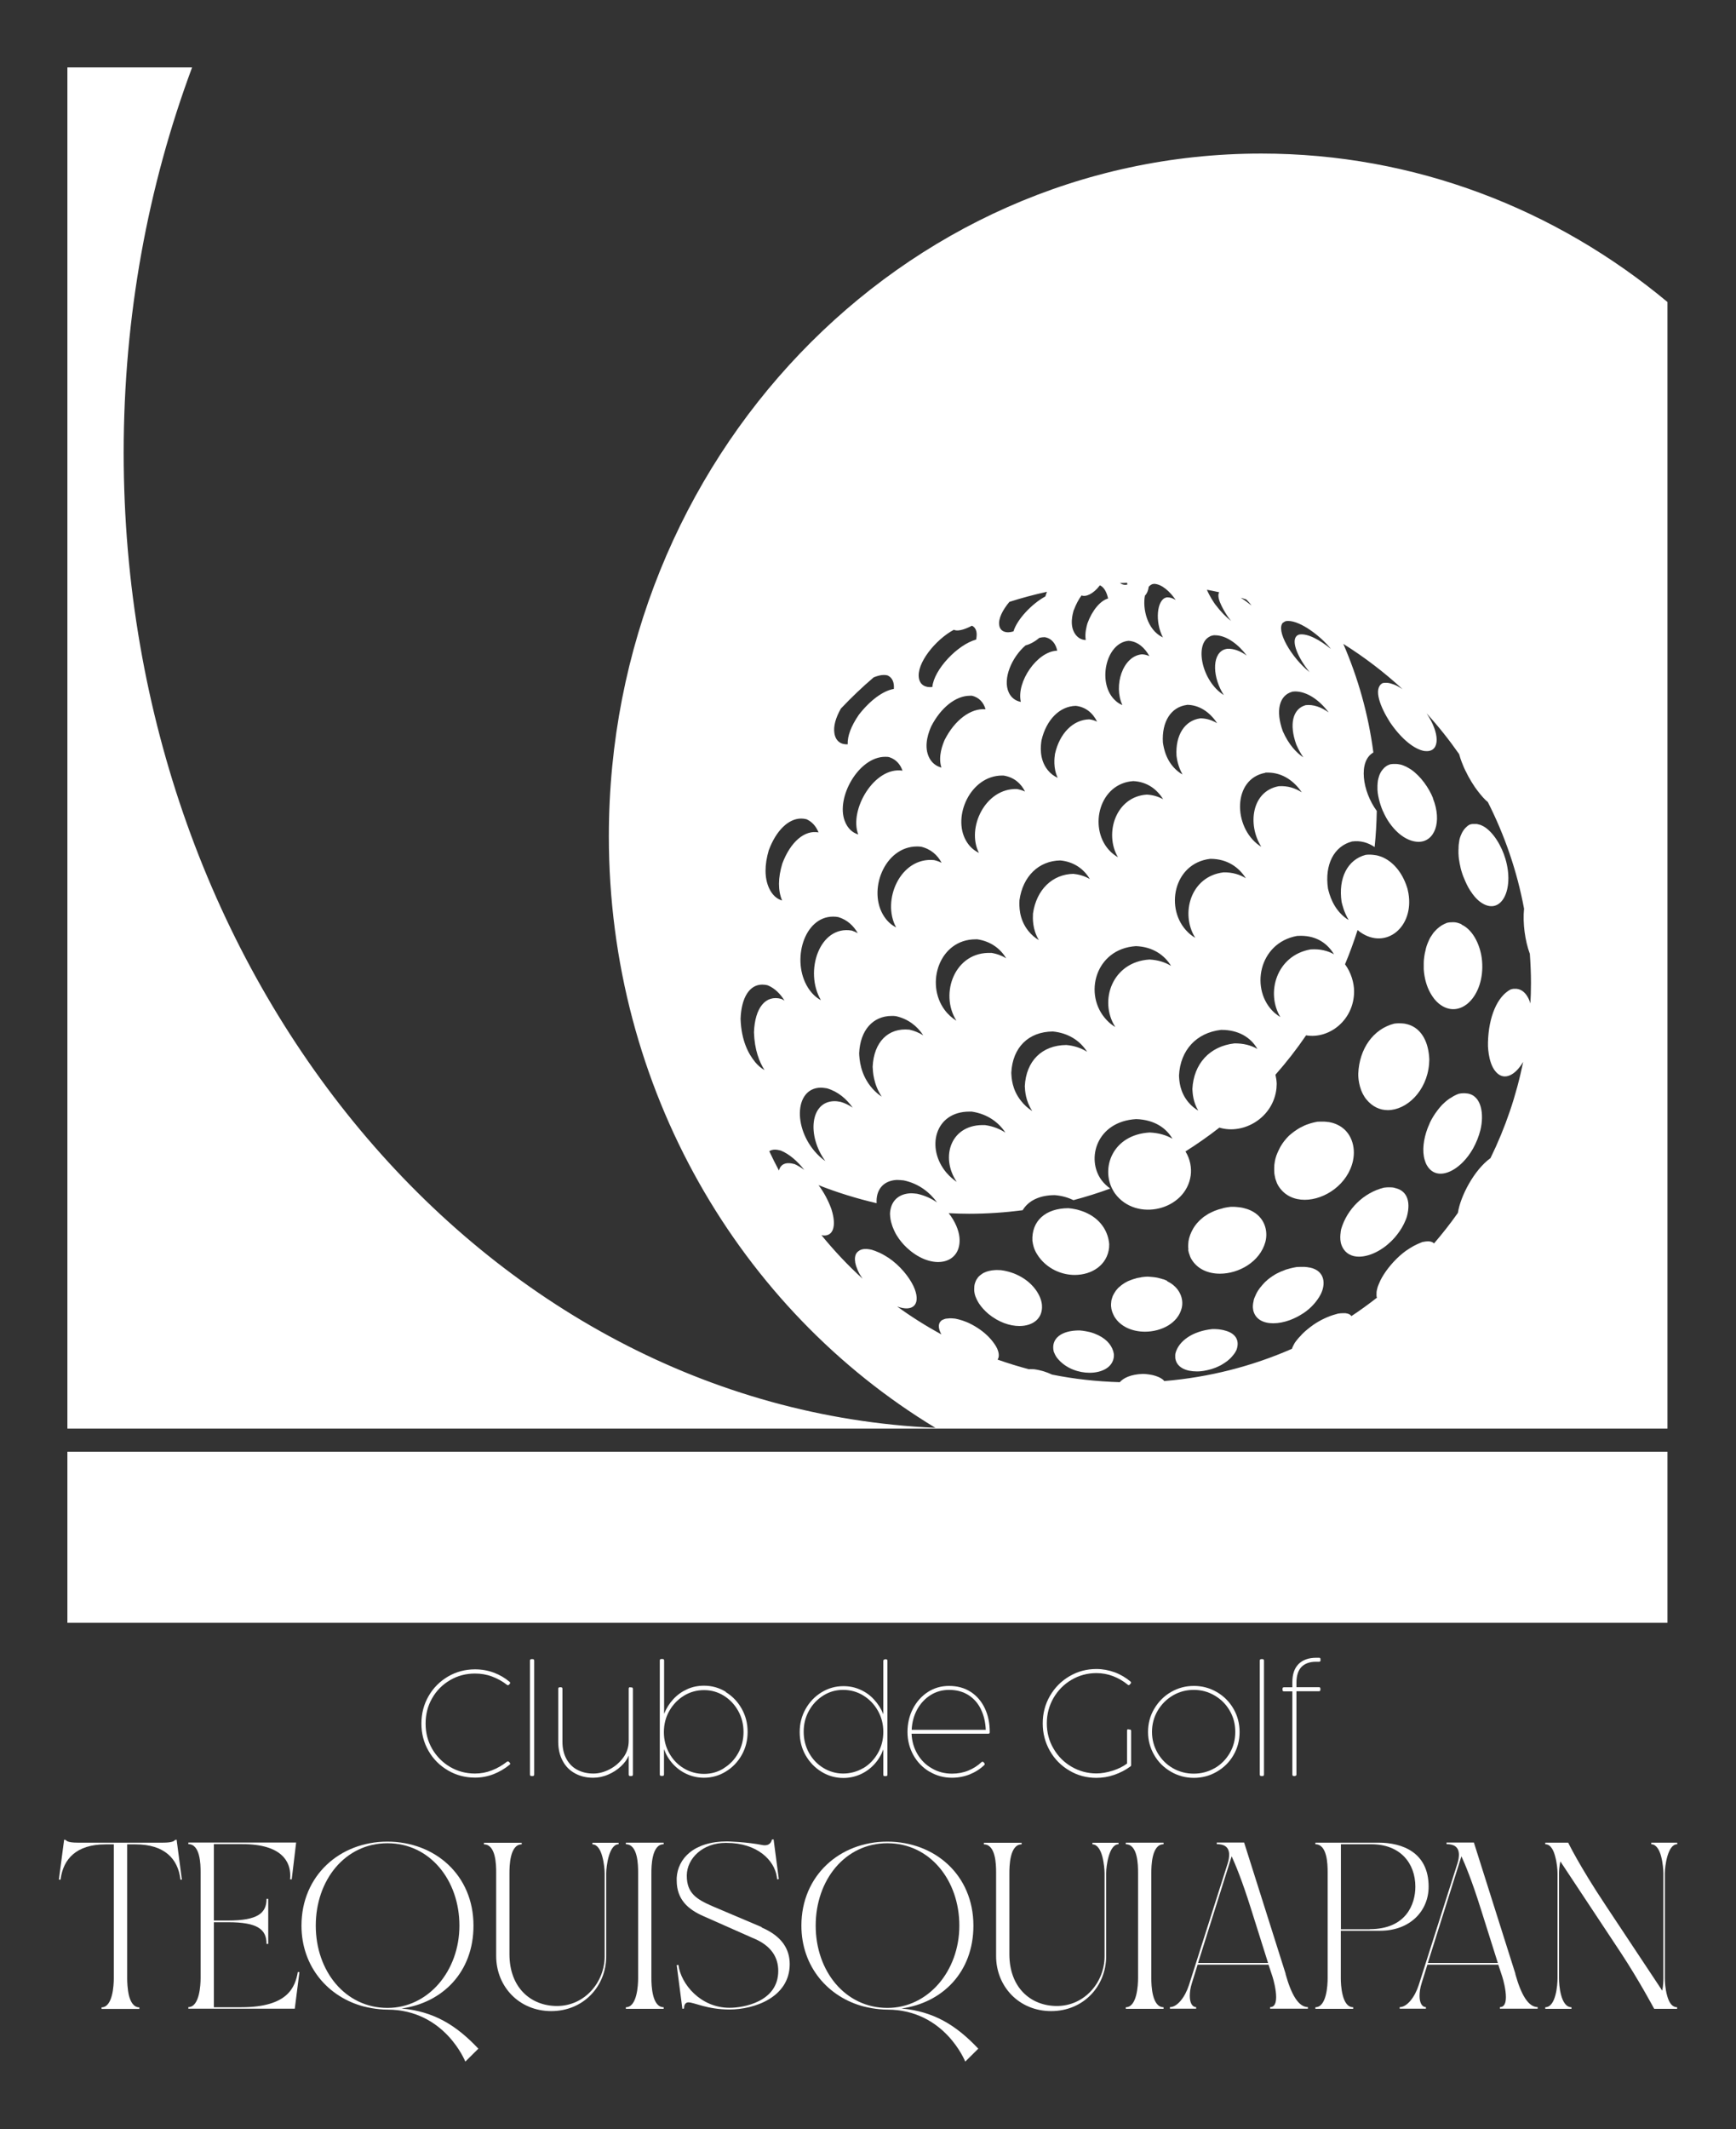 <?xml version="1.0" encoding="UTF-8"?>
<svg id="Layer_1" xmlns="http://www.w3.org/2000/svg" version="1.1" viewBox="0 0 153 187.58">
  <rect x="0" y="0" width="153" height="187.58" fill="#333333" stroke="none"/>
  <!-- Generator: Adobe Illustrator 29.4.0, SVG Export Plug-In . SVG Version: 2.1.0 Build 152)  -->
  <defs>
    <style>
      .st0 {
        fill: #fff;
      }
    </style>
  </defs>
  <g>
    <path class="st0" d="M16.05,165.6l-.14.02-.02-.1c-.22-1.73-1.37-3.02-3.95-3.02h-.73v11.81c0,.29.02.92.15,1.49.14.56.41,1.06.92,1.06v.14h-3.33v-.14c.99,0,1.08-1.97,1.08-2.55v-11.81h-.73c-2.58,0-3.71,1.3-3.95,3.02l-.02.1-.14-.02.41-3.11.02-.14.03-.26.15.02c.1.22.75.24,1.06.24h7.5c.31,0,.96-.02,1.06-.24l.15-.02.03.26.02.14.41,3.11Z"/>
    <path class="st0" d="M26.39,173.75l-.41,3.23h-9.38v-.14c.99,0,1.08-1.97,1.08-2.55v-9.35c0-.68-.03-2.46-1.08-2.46v-.14h9.5l-.39,3.25-.15-.02c.02-.1.02-.22.02-.34,0-1.16-.7-2.75-4.22-2.75h-2.51v6.73h1.26c2.63,0,3.38-.67,3.38-1.91h.15v3.97h-.15c0-1.28-.79-1.91-3.38-1.91h-1.26v7.49h2.41c4.15,0,4.75-1.79,4.99-3.11l.15.02Z"/>
    <path class="st0" d="M42.16,180.5l-1.15,1.14s-1.81-4.58-6.87-4.58c-.96,0-1.95-.24-2-.26h-.02c-3.21-.82-5.55-3.54-5.55-7.14,0-4.41,3.38-7.4,7.57-7.4s7.59,2.94,7.59,7.4c0,4.12-2.75,6.8-6.34,7.3,2.82.26,4.79,1.44,6.77,3.54ZM34.15,176.91c3.59,0,6.34-3.25,6.34-7.25s-2.6-7.26-6.34-7.26-6.32,3.25-6.32,7.26,2.6,7.25,6.32,7.25Z"/>
    <path class="st0" d="M54.52,162.35v.14c-.85,0-1.09,1.95-1.09,2.55v7.3c0,2.68-2.02,4.85-4.85,4.85s-4.85-2.17-4.85-4.85v-7.38c0-.67-.03-2.46-1.08-2.46v-.14h3.33v.14c-1.06,0-1.08,1.95-1.08,2.55v7.13c0,2.94,1.88,4.56,4.19,4.56,2.46,0,4.2-2.12,4.2-4.36v-7.33c0-.29-.05-.92-.21-1.49-.15-.56-.43-1.06-.87-1.06v-.14h2.31Z"/>
    <path class="st0" d="M58.49,162.49c-1.06,0-1.08,1.95-1.08,2.55v9.26c0,.6.05,2.55,1.08,2.55v.14h-3.33v-.14c.99,0,1.08-1.95,1.08-2.55v-9.31c0-.67-.02-2.5-1.08-2.5v-.14h3.33v.14Z"/>
    <path class="st0" d="M67.12,169.82c1.85.79,2.48,1.97,2.48,3.23,0,2.92-3.11,4-5.3,4-1.97,0-3.13-.63-3.62-.63-.38,0-.39.41-.39.51v.03l-.15.03-.5-3.85.15-.02c.22,1.69,1.95,3.78,4.51,3.78,1.2,0,4.29-.51,4.29-3.25,0-1.16-.58-2.24-2.27-2.91l-4.29-1.9c-1.38-.6-2.39-1.47-2.39-3.16v-.24c.1-1.66,1.47-3.2,4.46-3.2,0,0,1.76.05,3.09.32.09.02.15.02.22.02.56,0,.62-.5.62-.5l.15-.02.46,3.5-.15.02-.03-.24c-.22-1.44-1.71-2.97-4.44-2.97h-.07c-2.03,0-3.4,1.38-3.42,2.85v.05c0,1.54.87,2.07,2.24,2.67l4.36,1.85Z"/>
    <path class="st0" d="M86.22,180.5l-1.15,1.14s-1.81-4.58-6.87-4.58c-.96,0-1.95-.24-2-.26h-.02c-3.21-.82-5.55-3.54-5.55-7.14,0-4.41,3.38-7.4,7.57-7.4s7.59,2.94,7.59,7.4c0,4.12-2.75,6.8-6.34,7.3,2.82.26,4.79,1.44,6.77,3.54ZM78.21,176.91c3.59,0,6.34-3.25,6.34-7.25s-2.6-7.26-6.34-7.26-6.32,3.25-6.32,7.26,2.6,7.25,6.32,7.25Z"/>
    <path class="st0" d="M98.58,162.35v.14c-.85,0-1.09,1.95-1.09,2.55v7.3c0,2.68-2.02,4.85-4.85,4.85s-4.85-2.17-4.85-4.85v-7.38c0-.67-.03-2.46-1.08-2.46v-.14h3.33v.14c-1.06,0-1.08,1.95-1.08,2.55v7.13c0,2.94,1.88,4.56,4.19,4.56,2.46,0,4.2-2.12,4.2-4.36v-7.33c0-.29-.05-.92-.2-1.49-.15-.56-.43-1.06-.87-1.06v-.14h2.31Z"/>
    <path class="st0" d="M102.55,162.49c-1.06,0-1.08,1.95-1.08,2.55v9.26c0,.6.05,2.55,1.08,2.55v.14h-3.33v-.14c.99,0,1.08-1.95,1.08-2.55v-9.31c0-.67-.02-2.5-1.08-2.5v-.14h3.33v.14Z"/>
    <path class="st0" d="M113.3,173.92c.51,1.83,1.14,2.91,1.97,2.92v.14h-3.33v-.14c.41,0,.53-.39.53-.89,0-.65-.22-1.47-.31-1.76l-.36-1.09h-6.25l-.5,1.61c-.14.43-.19.82-.19,1.14,0,.62.22.99.56.99v.14h-2.31v-.14c.65,0,1.33-.87,1.68-1.95l3.4-10.68c.1-.31.14-.58.14-.79,0-.7-.44-.94-1.09-.94v-.14h2.41l3.66,11.57ZM111.76,172.95l-1.52-4.82c-.79-2.51-1.37-3.88-1.69-4.58l-2.96,9.4h6.17Z"/>
    <path class="st0" d="M121.5,162.35c2.08,0,4.41.85,4.41,3.88,0,2.14-1.64,3.88-4.27,3.88h-3.47v4.19c0,.29.02.92.17,1.49.14.56.41,1.06.92,1.06v.14h-3.33v-.14c.99,0,1.08-1.95,1.08-2.55v-9.35c0-.68-.03-2.46-1.08-2.46v-.14h5.57ZM120.72,169.97c3.2,0,4.02-2.19,4.02-3.74,0-2.07-1.33-3.74-3.88-3.74h-2.68v7.49h2.55Z"/>
    <path class="st0" d="M133.55,173.92c.51,1.83,1.14,2.91,1.97,2.92v.14h-3.33v-.14c.41,0,.53-.39.53-.89,0-.65-.22-1.47-.31-1.76l-.36-1.09h-6.25l-.5,1.61c-.14.43-.19.82-.19,1.14,0,.62.22.99.56.99v.14h-2.31v-.14c.65,0,1.33-.87,1.68-1.95l3.4-10.68c.1-.31.14-.58.14-.79,0-.7-.44-.94-1.09-.94v-.14h2.41l3.66,11.57ZM132.01,172.95l-1.52-4.82c-.79-2.51-1.37-3.88-1.69-4.58l-2.96,9.4h6.17Z"/>
    <path class="st0" d="M147.81,162.49c-.84,0-1.08,1.95-1.08,2.55v9.26c0,.29.03.92.19,1.49.07.26.15.48.27.67.15.24.36.39.62.39v.14h-2.02s-1.32-2.48-2.92-4.91l-5.35-8.08c-.09.43-.12.82-.12,1.04v9.26c0,.29.03.92.19,1.49.15.56.43,1.06.91,1.06v.14h-2.31v-.14c.94,0,1.08-1.97,1.08-2.55v-9.26c0-.29-.05-.92-.21-1.49-.07-.26-.15-.48-.27-.67-.15-.24-.34-.39-.6-.39v-.14h2.02s.99,2.05,3.28,5.49l5.01,7.55c.09-.44.1-.87.1-1.09v-9.26c0-.29-.05-.92-.2-1.49-.15-.56-.43-1.06-.87-1.06v-.14h2.29v.14Z"/>
  </g>
  <g>
    <path class="st0" d="M39.49,155.99c-.72-.42-1.3-.99-1.72-1.72-.42-.73-.63-1.53-.63-2.41s.21-1.69.63-2.42c.42-.73.99-1.3,1.72-1.73.72-.42,1.52-.63,2.38-.63.59,0,1.14.1,1.65.29.51.19.98.46,1.39.81.04.02.05.05.05.09,0,.04-.01.06-.03.09l-.07.07s-.06.05-.09.05c-.03,0-.06-.01-.08-.03-.41-.32-.85-.56-1.33-.74-.48-.18-.98-.26-1.5-.26-.79,0-1.53.19-2.19.58-.67.39-1.2.92-1.58,1.59-.39.67-.58,1.42-.58,2.24s.19,1.55.58,2.23c.39.67.92,1.2,1.58,1.59.67.39,1.4.58,2.19.58.52,0,1.01-.09,1.49-.28.47-.18.92-.44,1.33-.76.02-.02.05-.03.09-.03.04,0,.07.02.09.05l.07.07s.04.06.04.09c0,.03-.02.05-.05.08-.43.35-.9.63-1.41.83-.51.2-1.06.31-1.64.31-.87,0-1.66-.21-2.38-.63Z"/>
    <path class="st0" d="M46.95,156.48h-.11c-.08,0-.13-.04-.13-.13v-10.04c0-.08.04-.13.13-.13h.11c.08,0,.13.04.13.13v10.04c0,.08-.04.13-.13.13Z"/>
    <path class="st0" d="M55.54,148.67h.11c.08,0,.13.04.13.13v7.55c0,.08-.04.13-.13.13h-.11c-.08,0-.13-.04-.13-.13v-1.68c-.13.33-.36.65-.68.95-.32.3-.7.55-1.13.73-.43.19-.88.28-1.32.28-.59,0-1.12-.12-1.59-.38-.47-.25-.83-.61-1.09-1.09-.26-.47-.4-1.04-.4-1.69v-4.68c0-.08.04-.13.13-.13h.11c.08,0,.13.04.13.13v4.67c0,.58.12,1.09.35,1.51.23.42.55.75.96.96.41.22.89.33,1.42.33.48,0,.96-.13,1.44-.38.48-.25.88-.6,1.2-1.04s.47-.93.47-1.46v-4.6c0-.08.04-.13.13-.13Z"/>
    <path class="st0" d="M63.96,149.08c.59.36,1.06.85,1.41,1.47.35.62.52,1.3.52,2.04s-.17,1.42-.52,2.04c-.35.62-.82,1.1-1.41,1.46-.59.36-1.23.54-1.92.54-.53,0-1.03-.11-1.5-.32-.47-.21-.88-.51-1.23-.89-.35-.38-.61-.82-.79-1.31v2.23c0,.08-.04.13-.13.13h-.11c-.08,0-.13-.04-.13-.13v-10.04c0-.08.04-.13.13-.13h.12c.08,0,.13.04.13.13v4.7c.19-.48.46-.91.81-1.29.35-.38.76-.67,1.22-.88s.96-.31,1.49-.31c.69,0,1.33.18,1.92.54ZM63.79,155.79c.53-.32.96-.77,1.27-1.33.31-.56.47-1.18.47-1.86s-.16-1.3-.47-1.86c-.32-.57-.74-1.01-1.27-1.34s-1.11-.49-1.74-.49-1.23.16-1.77.49c-.54.33-.97.78-1.29,1.34s-.48,1.19-.48,1.87.16,1.3.48,1.87.75,1.01,1.29,1.33c.54.32,1.13.48,1.77.48s1.21-.16,1.74-.49Z"/>
    <path class="st0" d="M77.96,146.19h.12c.08,0,.13.04.13.13v10.04c0,.08-.04.13-.13.13h-.11c-.08,0-.12-.04-.12-.13v-2.23c-.18.49-.44.93-.79,1.31-.35.38-.76.68-1.23.89-.47.21-.97.32-1.5.32-.69,0-1.33-.18-1.92-.54-.59-.36-1.06-.85-1.41-1.46s-.52-1.3-.52-2.04.17-1.42.52-2.04.82-1.11,1.41-1.47c.59-.36,1.23-.54,1.92-.54.53,0,1.02.1,1.49.31.47.21.88.5,1.22.88.35.38.62.8.81,1.29v-4.7c0-.08.04-.13.13-.13ZM76.08,155.79c.54-.32.97-.77,1.29-1.33.32-.56.48-1.19.48-1.87s-.16-1.3-.48-1.87c-.32-.56-.75-1.01-1.29-1.34-.54-.33-1.13-.49-1.77-.49s-1.21.16-1.74.49c-.53.33-.96.78-1.27,1.34-.32.57-.47,1.19-.47,1.86s.16,1.3.47,1.86c.31.56.74,1.01,1.27,1.33s1.12.49,1.74.49,1.23-.16,1.77-.48Z"/>
    <path class="st0" d="M81.92,156.1c-.6-.36-1.07-.84-1.42-1.46-.34-.62-.52-1.3-.52-2.04s.16-1.44.48-2.05c.32-.62.76-1.11,1.31-1.47.56-.36,1.18-.54,1.87-.54.74,0,1.38.18,1.92.53.54.35.95.84,1.24,1.45s.43,1.31.43,2.07v.04c0,.08-.04.12-.13.12h-6.76c.03.66.2,1.26.52,1.8.32.54.74.96,1.28,1.26.53.31,1.12.46,1.77.46.51,0,.99-.09,1.43-.27.44-.18.83-.43,1.17-.75.02-.02.05-.03.09-.03s.07.02.09.05l.06.07s.04.06.04.09-.02.06-.05.09c-.38.36-.81.63-1.29.82-.48.19-1,.29-1.55.29-.72,0-1.38-.18-1.98-.54ZM86.45,150.59c-.26-.53-.63-.95-1.11-1.25-.48-.3-1.04-.45-1.69-.45-.6,0-1.15.15-1.64.46-.49.31-.88.73-1.18,1.27-.29.54-.45,1.13-.48,1.79h6.53c-.03-.68-.17-1.28-.43-1.81Z"/>
    <path class="st0" d="M99.45,152.38h.11c.08,0,.13.04.13.13v2.98c0,.07-.02.12-.07.15-.43.32-.91.56-1.43.74-.52.18-1.04.26-1.56.26-.87,0-1.66-.21-2.38-.64-.72-.42-1.3-1-1.72-1.74s-.63-1.54-.63-2.42.21-1.68.63-2.41.99-1.31,1.72-1.74,1.52-.64,2.38-.64c.55,0,1.09.1,1.61.29s.98.47,1.39.81c.03.03.05.05.05.09s-.01.06-.03.09l-.08.09s-.05.05-.09.05-.06-.01-.09-.04c-.39-.32-.82-.57-1.29-.75-.47-.18-.96-.27-1.47-.27-.79,0-1.53.2-2.19.59-.67.39-1.2.93-1.59,1.6-.39.68-.59,1.42-.59,2.23s.19,1.56.59,2.23c.39.68.92,1.21,1.59,1.6.67.39,1.4.59,2.19.59.45,0,.92-.08,1.43-.24.5-.16.93-.37,1.27-.63v-2.9c0-.08.04-.13.13-.13Z"/>
    <path class="st0" d="M103.2,156.1c-.62-.36-1.11-.84-1.47-1.46s-.55-1.3-.55-2.04.18-1.43.55-2.05.85-1.11,1.47-1.47,1.29-.54,2.02-.54,1.4.18,2.02.54c.62.36,1.11.85,1.47,1.47.36.62.54,1.31.54,2.05s-.18,1.42-.54,2.04c-.36.62-.85,1.1-1.47,1.46-.62.36-1.29.54-2.02.54s-1.4-.18-2.02-.54ZM107.05,155.79c.56-.32,1-.77,1.33-1.33s.49-1.19.49-1.87-.16-1.3-.49-1.87-.77-1.01-1.34-1.34c-.56-.33-1.17-.49-1.83-.49s-1.28.16-1.84.49c-.56.33-1.01.78-1.34,1.34-.33.56-.5,1.19-.5,1.87s.17,1.3.5,1.87c.33.56.78,1.01,1.34,1.33.56.32,1.18.48,1.84.48s1.27-.16,1.83-.48Z"/>
    <path class="st0" d="M111.27,156.48h-.11c-.08,0-.13-.04-.13-.13v-10.04c0-.08.04-.13.13-.13h.11c.08,0,.13.04.13.13v10.04c0,.08-.04.13-.13.13Z"/>
    <path class="st0" d="M114.14,156.48h-.11c-.08,0-.13-.04-.13-.13v-7.33h-.74c-.08,0-.13-.04-.13-.13v-.1c0-.08.04-.13.13-.13h.74v-.44c0-.71.18-1.24.55-1.61.36-.36.88-.55,1.55-.55h.26c.08,0,.12.04.12.13v.1c0,.08-.04.12-.12.12h-.28c-.56,0-.98.16-1.28.46-.29.31-.44.77-.44,1.38v.4h1.98c.08,0,.13.04.13.13v.1c0,.08-.04.13-.13.13h-1.98v7.33c0,.08-.04.13-.13.13Z"/>
  </g>
  <rect class="st0" x="5.94" y="127.91" width="141.02" height="15.07"/>
  <g>
    <path class="st0" d="M97.75,109.93c0-.09,0-.21.01-.3-.09-1.1-.69-2.01-1.63-2.57t0,0c-.15-.09-.32-.17-.49-.25-.07-.03-.14-.05-.21-.08-.13-.05-.27-.09-.41-.13-.07-.02-.13-.04-.2-.05-.21-.05-.43-.08-.65-.1-2.03,0-3.27,1.13-3.18,2.88.01.07.02.14.04.22,0,.01,0,.02,0,.03.04.17.09.37.19.59,0,0,0,0,0,0,.05.11.11.23.19.35h0c.09.14.19.29.32.44.8.93,1.93,1.37,2.99,1.37,1.51,0,2.88-.87,3.03-2.43Z"/>
    <path class="st0" d="M102.87,112.85c-.11-.05-.22-.1-.34-.14,0,0-.02,0-.03,0-.11-.04-.23-.07-.35-.1-.02,0-.04-.01-.07-.02-.11-.03-.23-.04-.35-.06-.03,0-.06-.01-.1-.01-.15-.02-.32-.03-.49-.04-.16,0-.32.02-.47.04-.05,0-.1.02-.15.03-.1.02-.2.03-.29.05-.06.01-.11.03-.16.05-.08.02-.16.04-.24.07-.06.02-.11.04-.17.06-.07.03-.14.05-.2.08-.06.02-.11.05-.16.08-.06.03-.11.06-.17.09-.05.03-.1.06-.15.1-.05.03-.09.06-.13.09-.05.04-.1.08-.14.12-.04.03-.07.06-.11.09-.05.04-.09.09-.13.14-.03.03-.06.06-.08.09-.04.05-.08.1-.11.16-.02.03-.04.06-.06.09-.04.06-.07.12-.1.18-.01.03-.02.05-.04.08-.03.06-.05.13-.07.2,0,.02-.01.04-.02.06-.02.07-.04.14-.05.22,0,.02,0,.03,0,.05-.01.08-.02.15-.02.23,0,.01,0,.02,0,.04,0,.08,0,.16.02.25,0,0,0,.02,0,.02.01.09.03.17.06.26,0,0,0,0,0,.01.03.09.06.18.1.26.03.07.06.14.1.21.54.92,1.61,1.35,2.71,1.35,1.44,0,2.91-.74,3.24-2.09.19-.78-.15-1.81-1.29-2.36Z"/>
    <path class="st0" d="M96.86,117.67c-.08-.04-.16-.07-.25-.11-.06-.03-.13-.05-.19-.08-.08-.03-.16-.05-.24-.08-.09-.03-.19-.05-.29-.07-.07-.02-.13-.03-.2-.04-.17-.03-.35-.06-.54-.07-1.64-.01-2.55.74-2.28,1.87.02.06.05.12.08.18.07.16.16.33.36.54.7.77,1.76,1.14,2.72,1.14,1.11,0,2.07-.5,2.14-1.45,0-.06,0-.13,0-.19-.1-.69-.58-1.27-1.32-1.64Z"/>
    <path class="st0" d="M107.87,117.2c-.15-.03-.3-.06-.47-.08-.17-.02-.35-.02-.55-.02-1.69.17-2.97,1.01-3.26,2.16-.01.1-.02.2-.01.31,0,.07,0,.15.03.23.18.71.95,1.03,1.86,1.03.16,0,.32,0,.48-.03.11-.01.23-.03.34-.06.02,0,.04,0,.06-.01.11-.02.22-.05.32-.08.03,0,.05-.01.08-.02.11-.03.21-.07.32-.11.03,0,.05-.02.08-.03.11-.04.21-.09.31-.14.02,0,.04-.02.06-.03.11-.05.21-.11.31-.18.01,0,.03-.02.04-.02.1-.07.2-.14.3-.21,0,0,.01-.01.02-.02.1-.08.19-.16.28-.25,0,0,0,0,0,0,.09-.09.17-.19.25-.29.06-.08.12-.15.16-.23h0c.03-.06.07-.14.1-.19.31-.87-.12-1.5-1.1-1.72Z"/>
    <path class="st0" d="M90.22,112.64c-.26-.17-.55-.32-.88-.45-.02,0-.04-.02-.06-.02-.13-.05-.27-.09-.41-.13-.04-.01-.08-.02-.12-.03-.17-.04-.34-.08-.53-.1-.18-.01-.43-.02-.61,0-.12,0-.24.03-.35.05-.04,0-.07.02-.1.02-.07.02-.14.04-.21.06-.03.01-.07.03-.1.04-.06.03-.12.05-.18.08-.03.02-.06.03-.08.05-.06.04-.12.08-.18.13-.01.01-.03.02-.04.03-.07.06-.13.12-.18.18-.02.02-.03.04-.04.06-.04.05-.07.1-.1.15-.02.03-.03.05-.04.08-.02.05-.04.1-.06.15-.01.03-.02.06-.03.09-.02.06-.03.12-.04.18,0,.03-.01.05-.01.08,0,.08-.01.17-.01.26,0,.02,0,.05,0,.07,0,.07.01.13.02.2,0,.04.02.07.02.11.01.06.03.12.05.18.01.04.02.08.04.11.02.06.05.13.08.19.02.04.03.07.05.1.05.09.1.19.16.28.21.32.49.63.84.93.88.72,1.87,1.06,2.72,1.06,1.18,0,2.08-.65,1.99-1.84-.05-.71-.58-1.68-1.61-2.35Z"/>
    <path class="st0" d="M126.3,70.33c-.35-.88-1.07-1.93-1.94-2.53-.06-.04-.12-.08-.18-.11-.02-.01-.04-.03-.07-.04-.05-.03-.11-.06-.16-.09-.03-.02-.06-.03-.09-.04-.05-.02-.1-.05-.16-.07-.08-.03-.16-.06-.24-.08-.04,0-.07-.02-.11-.02-.06-.01-.11-.02-.17-.03-.04,0-.07,0-.11-.01-.06,0-.12,0-.18,0-.03,0-.06,0-.09,0-.09,0-.18.02-.28.03-.06.02-.14.05-.2.08-.11.05-.2.12-.29.2-.03.02-.05.04-.07.07-.06.06-.12.13-.17.2-.02.02-.04.05-.05.07-.06.1-.12.2-.16.31,0,.02-.02.05-.03.08-.03.09-.06.19-.08.28,0,.05-.02.09-.03.14-.01.09-.02.18-.03.27,0,.05,0,.1-.01.15,0,.13,0,.25,0,.39,0,.07.01.15.02.23,0,.07.02.13.03.2.01.09.03.18.05.26,0,.04.02.09.03.14.08.34.19.68.33,1.01,0,.02.02.04.03.06.16.36.35.72.58,1.04.46.65,1.04,1.19,1.71,1.47.3.12.58.18.84.18,1.41,0,2.1-1.74,1.27-3.83Z"/>
    <path class="st0" d="M115.42,111.68c-.14-.03-.29-.05-.45-.06-.04,0-.08,0-.12,0-.17,0-.35,0-.55.01-.17.03-.34.06-.5.1-.05.01-.1.03-.15.04-.11.03-.21.06-.32.09-.06.02-.11.04-.17.07-.09.03-.18.07-.26.1-.06.03-.12.06-.17.08-.08.04-.15.07-.23.11-.06.03-.11.07-.17.1-.07.04-.13.08-.19.12-.06.04-.11.08-.17.12-.06.04-.11.08-.16.12-.06.04-.11.09-.16.14-.05.04-.09.08-.14.12-.05.05-.1.1-.15.16-.04.04-.07.07-.1.11-.05.06-.1.12-.15.18-.03.03-.05.06-.08.1-.05.06-.09.13-.14.2-.02.03-.04.05-.05.08-.04.07-.09.14-.12.22-.01.02-.02.04-.03.06-.04.08-.07.16-.1.23,0,.01-.01.03-.02.04-.03.08-.06.16-.08.24,0,0,0,.02,0,.03-.02.08-.04.17-.05.25,0,0,0,0,0,.01-.01.09-.02.17-.02.25h0c0,.09,0,.17.02.24,0,.05.01.1.02.14.2.77.89,1.11,1.76,1.11.46,0,.96-.1,1.46-.28.18-.07.37-.15.55-.24.03-.01.06-.03.08-.04.16-.08.32-.18.48-.28.02-.01.05-.03.07-.04.36-.24.69-.52.97-.85.21-.24.4-.51.55-.79.48-.92.41-2.1-.93-2.39Z"/>
    <path class="st0" d="M104.72,110.09s0,0,0,.01c.01.11.04.21.07.32,0,0,0,0,0,0,.03.1.07.21.11.31.03.07.06.14.1.2.52.89,1.48,1.29,2.52,1.29,1.67,0,3.52-1.05,4-2.79h0c.26-.97-.05-2.2-1.29-2.78-.11-.05-.23-.1-.36-.14,0,0,0,0-.01,0-.12-.04-.24-.07-.37-.1-.02,0-.03,0-.05-.01-.12-.02-.25-.04-.38-.05-.03,0-.06,0-.09-.01-.16-.01-.33-.02-.51-.01-.2.02-.38.05-.56.09-.06.01-.12.03-.17.05-.12.03-.23.06-.34.09-.07.02-.12.05-.19.07-.1.03-.19.07-.28.11-.07.03-.12.06-.19.09-.08.04-.16.08-.24.12-.06.04-.12.08-.18.12-.07.04-.14.09-.2.13-.06.04-.11.09-.17.14-.06.05-.11.09-.16.14-.06.05-.11.11-.16.16-.04.05-.09.09-.13.14-.05.06-.1.13-.15.19-.03.04-.06.08-.09.13-.05.07-.09.14-.13.22-.02.04-.04.07-.06.11-.04.08-.08.16-.11.24-.01.03-.03.06-.04.09-.03.09-.06.18-.09.27,0,.02-.01.05-.02.07-.02.1-.04.19-.06.29,0,.02,0,.03,0,.05-.01.1-.02.21-.02.31,0,0,0,.02,0,.03,0,.11,0,.21.02.32Z"/>
    <path class="st0" d="M111.16,13.53c-31.76,0-57.5,26.93-57.5,60.15,0,22.28,11.58,41.72,28.78,52.12-39.77-1.77-71.54-39.55-71.54-85.91,0-12.06,2.15-23.53,6.03-33.95H5.94v119.93h141.02V26.61c-9.82-8.18-22.26-13.08-35.79-13.08ZM113.09,54.86c.05-.05.15-.1.22-.13.07-.01.14-.02.22-.02,1.12,0,2.85,1.35,3.69,2.37.03.03.05.06.07.09-.93-.76-2.05-1.4-2.8-1.26-.07.03-.17.07-.22.13-.49.49.14,1.94,1.15,3.18-1.63-1.3-3.01-3.71-2.34-4.37ZM113.89,60.94c.08,0,.17-.02.25-.02,1,0,2.09.69,2.96,1.85-.67-.48-1.37-.72-2.03-.64-1.14.32-1.47,1.68-.82,3.48.19.44.4.8.62,1.12-.6-.4-1.28-1.1-1.81-2.3-.65-1.79-.33-3.16.82-3.48ZM112.86,89.62c-.18-.11-.36-.24-.54-.39-2.19-1.99-1.41-6.16,2-6.77.11,0,.22-.01.32-.01,1.46,0,2.39.73,2.93,1.63-.54-.31-1.23-.49-2.07-.43-3,.53-3.96,3.83-2.65,5.97ZM111.52,68.07c.07,0,.15,0,.22,0,1.33,0,2.35.79,2.99,1.74-.57-.37-1.24-.59-2.03-.54-2.39.44-2.77,3.39-1.54,5.33-.06-.04-.12-.07-.18-.11-2.31-1.63-2.37-5.87.54-6.4ZM105.62,97.86c-.31-.18-.61-.42-.87-.73-.77-.91-.82-1.89-.84-2.37.11-2.23,1.53-3.77,3.7-4.02.02,0,.04,0,.06,0,1.43,0,2.54.62,3.15,1.68-.57-.33-1.25-.5-2.03-.49-2.17.25-3.59,1.79-3.7,4.02.02.39.06,1.14.52,1.91ZM105.33,82.62c-.22-.13-.43-.28-.63-.48-2.08-2.01-1.29-6.08,1.95-6.47h.04c1.49,0,2.51.76,3.11,1.71-.53-.33-1.18-.53-1.96-.52-2.9.34-3.83,3.62-2.51,5.75ZM109.83,52.81c.05.05.1.11.15.15.12.13.23.26.32.39-.32-.26-.64-.49-.95-.68.16.04.32.09.48.14ZM107.45,52.19c-.33.51.62,1.94.84,2.25.07.09.14.18.21.27-.42-.32-.89-.79-1.4-1.46-.13-.18-.51-.75-.73-1.29.36.07.72.14,1.08.22ZM106.63,56.07c.1-.05.24-.08.34-.1.03,0,.07,0,.1,0,1.08,0,2.13.88,2.81,1.79-.53-.38-1.12-.63-1.72-.6-.1.02-.25.05-.34.1-1.04.5-.92,2.5.04,3.98-1.94-1.21-2.62-4.51-1.23-5.16ZM104.61,62.1c1.05,0,2,.61,2.66,1.62-.45-.27-.95-.43-1.47-.43-1.39.18-2.22,1.48-2.11,3.31.04.29.14.96.53,1.63-.06-.03-.12-.06-.18-.1-1.28-.87-1.48-2.26-1.55-2.71-.11-1.83.71-3.13,2.11-3.31h0ZM98.28,90.48c-.26-.16-.51-.35-.74-.6-2.12-2.23-1-6.3,2.58-6.52,1.51.06,2.52.81,3.09,1.74-.51-.31-1.14-.52-1.9-.56-3.28.2-4.48,3.63-3.03,5.92ZM90.96,97.88c-.36-.23-.7-.53-1-.92-.77-.99-.81-1.98-.83-2.45.11-2.22,1.51-3.61,3.66-3.63,1.33.13,2.38.78,3.02,1.79-.52-.33-1.14-.54-1.83-.6-2.15.02-3.55,1.41-3.66,3.63.02.43.07,1.29.65,2.18ZM84.32,104.13c-.32-.21-.62-.48-.9-.8-1.84-2.16-1.04-5.39,2.01-5.39.07,0,.14,0,.21,0,1.42.21,2.39.97,2.97,1.85-.49-.32-1.08-.56-1.78-.66-3.04-.14-3.99,2.81-2.51,5ZM87.34,83.96c-3.18-.14-4.56,3.57-3.05,5.97-.37-.23-.72-.53-1.02-.93-1.76-2.34-.47-6.24,2.71-6.24.06,0,.11,0,.17,0,1.21.19,2.03.85,2.53,1.67-.38-.23-.82-.4-1.34-.48ZM86.27,75.14c-.44-.21-.84-.56-1.13-1.07-1.23-2.14.4-5.74,3.18-5.74.04,0,.08,0,.12,0,.95.15,1.55.71,1.9,1.41-.21-.1-.45-.17-.71-.22-2.8-.1-4.48,3.45-3.35,5.63ZM94.64,76.99c-1.89.02-3.3,1.4-3.6,3.5-.02.43-.06,1.38.52,2.34-.34-.2-.65-.46-.93-.81-.85-1.07-.8-2.22-.78-2.71.29-2.1,1.7-3.47,3.6-3.5,1.15.11,2.05.71,2.6,1.64-.41-.24-.89-.4-1.41-.45ZM96,63.38c-1.42.03-2.61,1.22-3.02,3.04-.05.34-.17,1.25.24,2.11-.32-.14-.62-.36-.87-.67-.8-.98-.62-2.22-.56-2.63.42-1.82,1.61-3.01,3.02-3.04.84.09,1.49.6,1.88,1.39-.22-.1-.44-.17-.69-.2ZM98.53,75.53c-.29-.17-.58-.39-.83-.68-1.76-2.01-.8-5.83,2.18-6.03,1.25.06,2.11.75,2.63,1.6-.41-.23-.88-.38-1.44-.41-2.74.18-3.77,3.43-2.54,5.52ZM100.92,52.47c.16-.17.28-.44.32-.77.1-.12.22-.2.35-.24.04,0,.09-.01.12-.02.69.02,1.41.69,1.91,1.42-.24-.14-.48-.23-.73-.23-.04,0-.09,0-.12.02-.81.2-1,2.13-.28,3.51-.01,0-.03,0-.04-.02-1.34-.65-1.77-2.51-1.54-3.68ZM99.34,51.35s0,.1.02.15c-.21.06-.44.02-.65-.13.21,0,.42-.01.63-.02ZM99.46,56.46c.83.05,1.45.64,1.84,1.35-.2-.09-.41-.15-.65-.16-1.71.14-2.53,2.77-1.73,4.47-.21-.08-.41-.2-.59-.37-1.68-1.47-.89-5.13,1.14-5.29ZM94.65,53.73c.18-.48.41-.92.67-1.27.35.15,1.01-.09,1.62-.89.37.17.6.61.72,1.16-.68.19-1.4,1.04-1.82,2.19-.07.25-.25.87-.15,1.47-.35-.01-.68-.17-.92-.51-.54-.76-.23-1.81-.13-2.15ZM93.18,57.33c-1.77.04-3.62,2.76-3.21,4.51-.45-.08-.84-.35-1.06-.82-.57-1.21.27-3.13,1.48-4.16.36-.09.78-.3,1.21-.66.15-.04.3-.06.45-.06h.03c.63.11.97.59,1.1,1.2ZM88.96,53.03c1.08-.35,2.19-.64,3.31-.89-.04.13-.09.27-.14.41-1.15.62-2.48,1.99-2.81,3.08-.65.2-1.16.01-1.25-.52-.11-.58.29-1.36.89-2.08ZM86.86,62.49c-1.3-.11-2.71.94-3.6,2.69-.16.37-.61,1.45-.29,2.45-.49-.13-.9-.45-1.13-.99-.45-1.05.06-2.25.23-2.64.85-1.66,2.17-2.7,3.41-2.7.06,0,.13,0,.19,0,.61.15,1.01.57,1.19,1.19ZM84.05,55.48c.27.15.83.06,1.61-.35.42.2.48.67.37,1.22-1.63.44-3.72,2.64-3.86,4.18-.61.07-1.07-.18-1.18-.76-.25-1.3,1.45-3.41,3.07-4.28ZM81.13,74.59c.9.2,1.5.75,1.86,1.43-.2-.1-.43-.19-.67-.24-2.98-.29-4.64,3.57-3.34,5.93-.4-.2-.76-.51-1.05-.95-1.51-2.25.01-6.18,2.89-6.18.1,0,.21,0,.31.02ZM77.71,96.62c-.28-.18-.55-.41-.81-.7-1.1-1.23-1.16-2.65-1.18-3.12.09-2.03,1.21-3.29,2.88-3.29.12,0,.24,0,.36.02,1.03.23,1.85.83,2.41,1.69-.37-.23-.77-.4-1.22-.5-1.87-.19-3.14,1.09-3.24,3.27.02.41.06,1.53.8,2.63ZM79.54,67.9c-2.47-.38-4.73,3.45-3.9,5.62-.51-.15-.94-.53-1.19-1.19-.79-2.07,1.23-5.65,3.56-5.65.12,0,.24,0,.36.03.61.2.98.64,1.17,1.19ZM74.13,62.41c.91-.96,1.86-1.87,2.87-2.73.32-.13.62-.21.89-.21.12,0,.23.01.34.04.44.21.59.64.55,1.19-.93.15-2.09.99-3.09,2.28-.69,1.01-1.01,1.88-.98,2.6-.61.03-1.06-.29-1.17-.97-.1-.62.1-1.35.58-2.2ZM73.88,80.8c.79.24,1.35.77,1.72,1.42-.16-.09-.34-.17-.53-.23-2.85-.49-4.21,3.62-2.72,6.13-.42-.22-.81-.58-1.14-1.1-1.49-2.37-.36-6.26,2.21-6.26.15,0,.3.01.46.04ZM67.76,74.9c.65-1.74,1.74-2.78,2.85-2.78.16,0,.31.02.47.06.49.22.84.62,1.06,1.16-1.23-.23-2.47.83-3.19,2.74-.39,1.28-.39,2.38-.02,3.26-.46-.13-.87-.48-1.15-1.09-.41-.9-.41-2.03-.02-3.36ZM66.53,93.54c-.54-.65-1.2-1.83-1.26-3.78.07-1.89.8-3.01,1.91-3.01.16,0,.33.02.5.07.59.25,1.08.72,1.46,1.34-.09-.05-.18-.11-.28-.15-1.39-.38-2.33.78-2.41,2.94.05,1.57.48,2.63.93,3.33-.29-.16-.58-.4-.86-.74ZM70,102.56c-.6-.17-1.01-.06-1.23.28-.05.08-.09.18-.12.29-.3-.56-.58-1.13-.85-1.7.13-.09.3-.14.5-.14.15,0,.32.03.51.08.74.3,1.46.92,2.07,1.7-.29-.21-.58-.39-.88-.52ZM72.33,95.83h.02c.17,0,.38.04.54.06.98.29,1.72.94,2.26,1.7-.32-.22-.68-.4-1.07-.51-.17-.03-.39-.07-.56-.06-2.13.04-2.4,3.06-.78,5.28-.17-.12-.34-.26-.52-.42-2.35-2.21-2.28-6,.1-6.05ZM134.92,88.54c-.04-.13-.08-.25-.12-.37-.26-.64-.65-1-1.14-1.05-.08,0-.16,0-.24,0,0,0-.02,0-.03,0-.08.01-.17.03-.26.06-1.17.62-1.93,2.4-1.99,4.65,0,.04,0,.1,0,.16,0,.04,0,.09,0,.13,0,.02,0,.04,0,.06.02.39.08.95.26,1.47.1.29.24.57.44.79.24.27.51.4.79.4.38,0,.78-.23,1.14-.63.17-.19.33-.41.48-.67,0,0,0,0,0-.01,0,0,0-.01,0-.02-.6,3-1.58,5.86-2.89,8.53-1.46,1.05-2.66,3.39-2.87,4.82-.66.94-1.37,1.84-2.11,2.7-.01-.02-.03-.03-.04-.05,0,0,0,0,0,0-.14-.11-.35-.17-.67-.13-.1.01-.2.03-.31.05-.04.01-.08.03-.12.05-.45.17-.88.41-1.29.7,0,0,0,0-.01,0-.4.29-.77.62-1.1.98,0,0-.02.02-.03.03-.32.35-.61.72-.84,1.08,0,.01-.01.02-.02.03-.11.18-.21.35-.3.53,0,0,0,.02-.01.03-.08.17-.15.34-.21.5-.01.03-.02.07-.03.1-.04.13-.06.25-.08.37,0,.02,0,.05,0,.07,0,.11-.01.22,0,.32,0,.04.03.07.04.11-.73.57-1.48,1.12-2.26,1.63-.05-.08-.13-.15-.24-.19,0,0,0,0,0,0-.04-.02-.08-.03-.13-.04,0,0,0,0,0,0-.05-.01-.1-.02-.16-.03,0,0,0,0-.01,0-.06,0-.12,0-.19,0-.13,0-.28.01-.46.04-.04.01-.08.03-.13.04-.7.18-1.41.52-2.04.95-.02.01-.03.02-.05.04-.14.1-.28.2-.41.31-.04.03-.08.07-.12.1-.11.09-.21.18-.31.28-.07.06-.13.13-.19.2-.07.07-.14.14-.2.21-.12.14-.24.29-.34.43-.08.14-.19.34-.26.54-3.49,1.53-7.28,2.51-11.25,2.84-.03-.03-.05-.06-.08-.09-.03-.02-.05-.05-.08-.07-.2-.15-.48-.27-.84-.36-.12-.03-.26-.05-.4-.07-.15-.02-.31-.04-.49-.04-1.07.04-1.71.36-2.03.73-2.04-.06-4.04-.28-5.97-.67-.44-.21-.97-.39-1.58-.47-.12,0-.29-.02-.46,0-.94-.25-1.85-.53-2.76-.85.15-.22.15-.55-.04-.98-.03-.06-.07-.14-.1-.19-.33-.55-.81-1.05-1.37-1.45-.32-.23-.66-.43-1.02-.6-.01,0-.03-.01-.04-.02-.16-.07-.32-.13-.49-.19-.03-.01-.06-.02-.09-.03-.19-.06-.38-.11-.58-.15-.18-.02-.34-.03-.48-.03-.07,0-.13.02-.19.02-.06,0-.14.01-.19.02-.08.02-.15.05-.21.08-.03.01-.06.02-.08.03-.07.04-.13.1-.17.16,0,0-.02.01-.02.02-.17.25-.14.62.12,1.09-1.36-.74-2.66-1.56-3.9-2.46,1.36.5,2.07-.14,1.55-1.53-.27-.72-.98-1.74-1.98-2.52-.21-.16-.43-.31-.66-.44-.11-.06-.22-.13-.33-.18-.07-.04-.14-.07-.22-.1-.2-.09-.4-.17-.61-.23-.29-.06-.57-.11-.88-.02-.09.03-.17.06-.23.11-.01,0-.03.02-.04.03-.06.04-.12.09-.16.15,0,.01-.01.02-.02.03-.04.05-.07.11-.09.18,0,.01-.01.02-.01.03-.02.07-.03.15-.04.23,0,.02,0,.04,0,.06,0,.08,0,.17.02.26,0,.01,0,.03,0,.04.01.08.04.17.06.25,0,.03.02.06.02.08.03.09.07.19.11.29.01.03.03.06.04.1.04.08.08.16.12.25.02.03.03.06.05.09.06.1.12.2.19.3.02.03.04.06.06.09-1.3-1.18-2.51-2.47-3.62-3.83.91.19,1.33-.59.96-2-.02-.09-.06-.22-.09-.31-.28-.77-.67-1.49-1.13-2.1,1.65.65,3.36,1.18,5.12,1.59-.07-1.1.51-1.98,1.77-2.05.18,0,.43.02.61.04,1.35.28,2.33,1.08,2.95,1.95-.49-.35-1.08-.62-1.76-.77-.18-.02-.42-.05-.61-.04-.91.05-1.47.53-1.68,1.2-.03.09-.05.19-.07.29,0,.04-.01.09-.02.13-.01.12-.02.24,0,.37,0,.06.01.12.02.17,0,.08.02.16.04.24.01.07.03.14.05.21.03.11.06.21.1.32.04.1.08.19.12.29.03.06.06.12.09.19.04.09.09.17.14.26.05.08.1.15.15.23.03.04.05.08.08.12,0,0,0,0,0,0,.27.37.59.72,1,1.05,2.15,1.73,4.53,1.08,4.32-1.19-.06-.62-.38-1.42-.95-2.13.59.03,1.19.05,1.79.05,1.6,0,3.18-.11,4.73-.31.5-.84,1.49-1.33,2.83-1.33.62.05,1.17.21,1.65.44,1.1-.29,2.18-.63,3.24-1.02-.28-.2-.54-.44-.76-.73-1.4-1.88-.44-5.19,3.05-5.39,1.65.06,2.66.82,3.19,1.73-.53-.31-1.18-.51-2-.55-3.29.19-4.32,3.14-3.26,5.05.06.12.13.23.21.34,1.87,2.52,6.23,1.47,6.66-1.6.09-.66-.04-1.44-.46-2.12,1.03-.65,2.03-1.35,2.99-2.1,2.12.65,4.76-.86,5.03-3.47.01-.12.01-.28.02-.39-.01-.28-.05-.54-.11-.8.97-1.1,1.87-2.25,2.7-3.47,2.04.35,4.23-1.35,4.23-3.87,0-.73-.25-1.65-.8-2.39.42-.99.78-2,1.11-3.02.08.07.16.14.25.2,2.25,1.56,4.74-.46,4.23-3.44-.02-.11-.06-.26-.08-.38-.37-1.25-1.07-2.17-1.92-2.65-.07-.04-.14-.07-.21-.11-.08-.04-.16-.07-.25-.1-.06-.02-.13-.04-.19-.06-.1-.03-.2-.05-.3-.06-.27-.04-.54-.06-.82-.02-1.6.42-2.43,2.05-2.12,4.15.07.28.22.92.62,1.58-.05-.03-.1-.06-.16-.09-1.23-.86-1.55-2.22-1.66-2.67-.31-2.1.52-3.73,2.12-4.15.72-.1,1.4.09,1.99.49.11-1.05.17-2.11.19-3.18-1.28-1.74-1.65-4.39-.3-5.15-.44-3.36-1.35-6.57-2.65-9.57,1.86,1.17,3.61,2.5,5.22,3.99-.13-.08-.25-.16-.38-.23-.04-.02-.08-.04-.11-.06-.07-.04-.15-.07-.22-.1-.08-.03-.16-.06-.23-.08-.06-.02-.11-.03-.17-.05-.09-.02-.18-.04-.27-.04-.03,0-.06,0-.1,0-.11,0-.21,0-.3.04-.82.48-.18,2.1.69,3.46.08.12.17.24.25.35.08.11.16.21.24.31,1.26,1.55,2.24,1.81,2.54,1.85.07,0,.13.01.2.01,1.16,0,1.16-1.58-.02-3.33,1.04,1.14,2,2.35,2.88,3.61,0,.02,0,.04.01.06.01.04.03.09.04.13.03.1.06.21.1.31.02.06.04.12.07.19.04.1.08.2.12.3.04.11.09.21.14.32.04.08.07.16.12.24.04.09.09.17.13.26.03.06.06.11.09.17.17.31.36.62.55.9.03.04.05.07.08.11.07.09.13.19.2.27.29.38.58.71.87.95,1.48,2.92,2.57,6.07,3.19,9.39-.13,1.29.09,2.85.51,3.98.06.85.1,1.7.1,2.56,0,.66-.02,1.32-.06,1.97Z"/>
    <path class="st0" d="M128.8,81.43c-.09-.04-.19-.08-.29-.11,0,0,0,0,0,0-.09-.03-.19-.05-.29-.06,0,0-.02,0-.02,0-.09-.01-.19-.01-.28,0,0,0,0,0,0,0,0,0-.01,0-.02,0,0,0-.02,0-.03,0-.11,0-.23.02-.35.05-.15.06-.29.13-.42.2-.04.03-.08.06-.12.08-.09.06-.17.12-.25.19-.04.04-.08.08-.13.12-.07.07-.13.14-.2.21-.04.05-.08.09-.11.14-.06.08-.11.16-.16.24-.03.05-.07.1-.1.16-.05.09-.09.18-.13.28-.02.05-.05.1-.07.16-.06.14-.11.29-.15.44-.02.09-.04.18-.06.27-.02.07-.03.14-.05.21-.02.1-.03.21-.05.31,0,.06-.01.11-.02.17-.01.12-.02.23-.02.35,0,.04,0,.08,0,.12,0,.13,0,.26,0,.39,0,.02,0,.03,0,.05.05.77.25,1.51.6,2.12.2.35.44.67.74.91,1.86,1.5,4.06-.68,3.8-3.76-.1-1.22-.71-2.7-1.81-3.21Z"/>
    <path class="st0" d="M130.69,72.78c-.09-.05-.18-.09-.27-.12,0,0-.02,0-.03,0-.08-.03-.16-.04-.24-.06-.02,0-.04,0-.05,0-.07,0-.15,0-.23,0,0,0-.02,0-.03,0-.01,0-.03,0-.04,0-.1,0-.19.03-.29.06-.11.06-.2.13-.29.22-.03.03-.05.05-.08.08-.06.06-.11.13-.16.2-.02.04-.05.07-.07.11-.05.08-.09.16-.12.24-.02.04-.03.07-.05.11-.05.12-.09.25-.12.39,0,.03,0,.06-.01.08-.02.11-.04.23-.05.34,0,.06-.01.12-.01.19,0,.09,0,.17-.01.26,0,.07,0,.15,0,.22,0,.08,0,.16.01.24,0,.08.01.17.02.25,0,.05.01.1.02.15.03.21.07.43.12.64,0,.03.01.07.02.1.03.12.06.24.1.35.01.03.02.07.03.1.04.12.08.24.13.36,0,.01.01.03.02.04.16.4.34.79.56,1.13.31.48.66.88,1.06,1.12,1.68,1.04,2.85-1.18,2.05-3.9-.32-1.1-1.06-2.4-1.98-2.9Z"/>
    <path class="st0" d="M129.29,96.34c-.1-.02-.21-.02-.33-.02,0,0,0,0,0,0,0,0,0,0,0,0,0,0,0,0-.01,0-.12,0-.25.02-.39.05-.15.05-.29.12-.42.19-.05.02-.09.05-.13.08-.09.05-.18.1-.27.16-.05.04-.1.08-.15.11-.07.06-.15.11-.22.18-.05.05-.1.09-.15.14-.07.06-.13.12-.19.19-.05.05-.1.11-.15.17-.06.07-.11.13-.16.2-.05.06-.1.13-.14.19-.05.06-.09.13-.14.2-.05.07-.09.15-.14.22-.04.06-.07.12-.11.19-.05.08-.09.17-.13.25-.03.05-.05.1-.07.16-.05.1-.09.2-.13.3-.01.03-.02.07-.04.1-.37.98-.49,2.01-.26,2.79.05.17.11.33.19.47.6,1.06,1.78.92,2.83.05.11-.09.21-.18.31-.28,0,0,.02-.02.03-.03.33-.33.64-.74.9-1.2.28-.5.51-1.06.66-1.66.32-1.35.11-3.01-1.16-3.2Z"/>
    <path class="st0" d="M119.25,102.22c.24-1.13-.12-2.54-1.39-3.13-.11-.05-.23-.1-.36-.14,0,0,0,0,0,0-.12-.04-.25-.06-.38-.09-.02,0-.03,0-.04,0-.12-.02-.25-.03-.39-.04-.03,0-.05,0-.08,0-.16,0-.33,0-.51.01-.2.04-.4.08-.59.14-.06.02-.12.04-.18.06-.12.04-.24.08-.35.13-.07.03-.13.06-.2.1-.1.05-.2.09-.29.15-.07.04-.13.08-.19.12-.08.05-.17.11-.25.17-.06.05-.12.09-.18.14-.07.06-.15.12-.22.18-.06.05-.11.11-.16.16-.06.07-.13.13-.18.2-.05.06-.09.12-.14.17-.05.07-.1.14-.15.21-.04.06-.08.12-.12.19-.04.07-.09.14-.12.22-.03.06-.07.13-.1.2-.03.07-.07.15-.1.22-.03.07-.05.13-.08.2-.02.07-.05.15-.07.22-.02.07-.04.14-.05.21-.02.07-.03.15-.04.22-.01.07-.02.14-.03.21,0,.07,0,.14-.01.22,0,.07,0,.14,0,.21,0,.07,0,.14.01.21,0,.07,0,.14.02.2,0,.07.03.13.04.2.01.06.02.13.04.19.02.07.05.13.07.19.02.06.04.12.06.17.05.12.12.23.19.34.53.78,1.36,1.13,2.26,1.13,1.78,0,3.82-1.38,4.26-3.47Z"/>
    <path class="st0" d="M125.97,93.35c-.06-1.52-.65-2.57-1.6-2.99-.1-.04-.2-.08-.31-.11-.03,0-.06-.02-.09-.02-.08-.02-.16-.04-.24-.05-.04,0-.08,0-.12-.01-.08,0-.17-.01-.25-.01-.04,0-.07,0-.11,0-.12,0-.25.01-.38.03-1.83.47-3.07,2.2-3.16,4.4,0,.05,0,.1,0,.16,0,.05,0,.1.01.15,0,.01,0,.03,0,.04,0,.06.01.13.02.2h0c.05.37.15.81.37,1.24.09.16.18.33.31.48.53.65,1.2.95,1.89.95,1.66,0,3.44-1.67,3.64-4.06.01-.12.01-.28.02-.39Z"/>
    <path class="st0" d="M122.91,104.65c-.13-.03-.28-.04-.43-.04-.16,0-.33,0-.51.03-1.78.44-3.25,1.88-3.77,3.66-.01.07-.03.15-.04.23,0,0,0,.02,0,.03-.04.27-.06.59.01.93.03.12.07.25.13.37.29.59.83.86,1.47.86.53,0,1.14-.18,1.72-.51.15-.08.29-.18.44-.28,0,0,.02-.01.03-.02.14-.1.27-.2.4-.32,0,0,0,0,0,0,.28-.24.54-.51.77-.81.31-.39.57-.83.76-1.3.04-.09.08-.22.11-.31.37-1.41-.06-2.31-1.1-2.51Z"/>
  </g>
</svg>